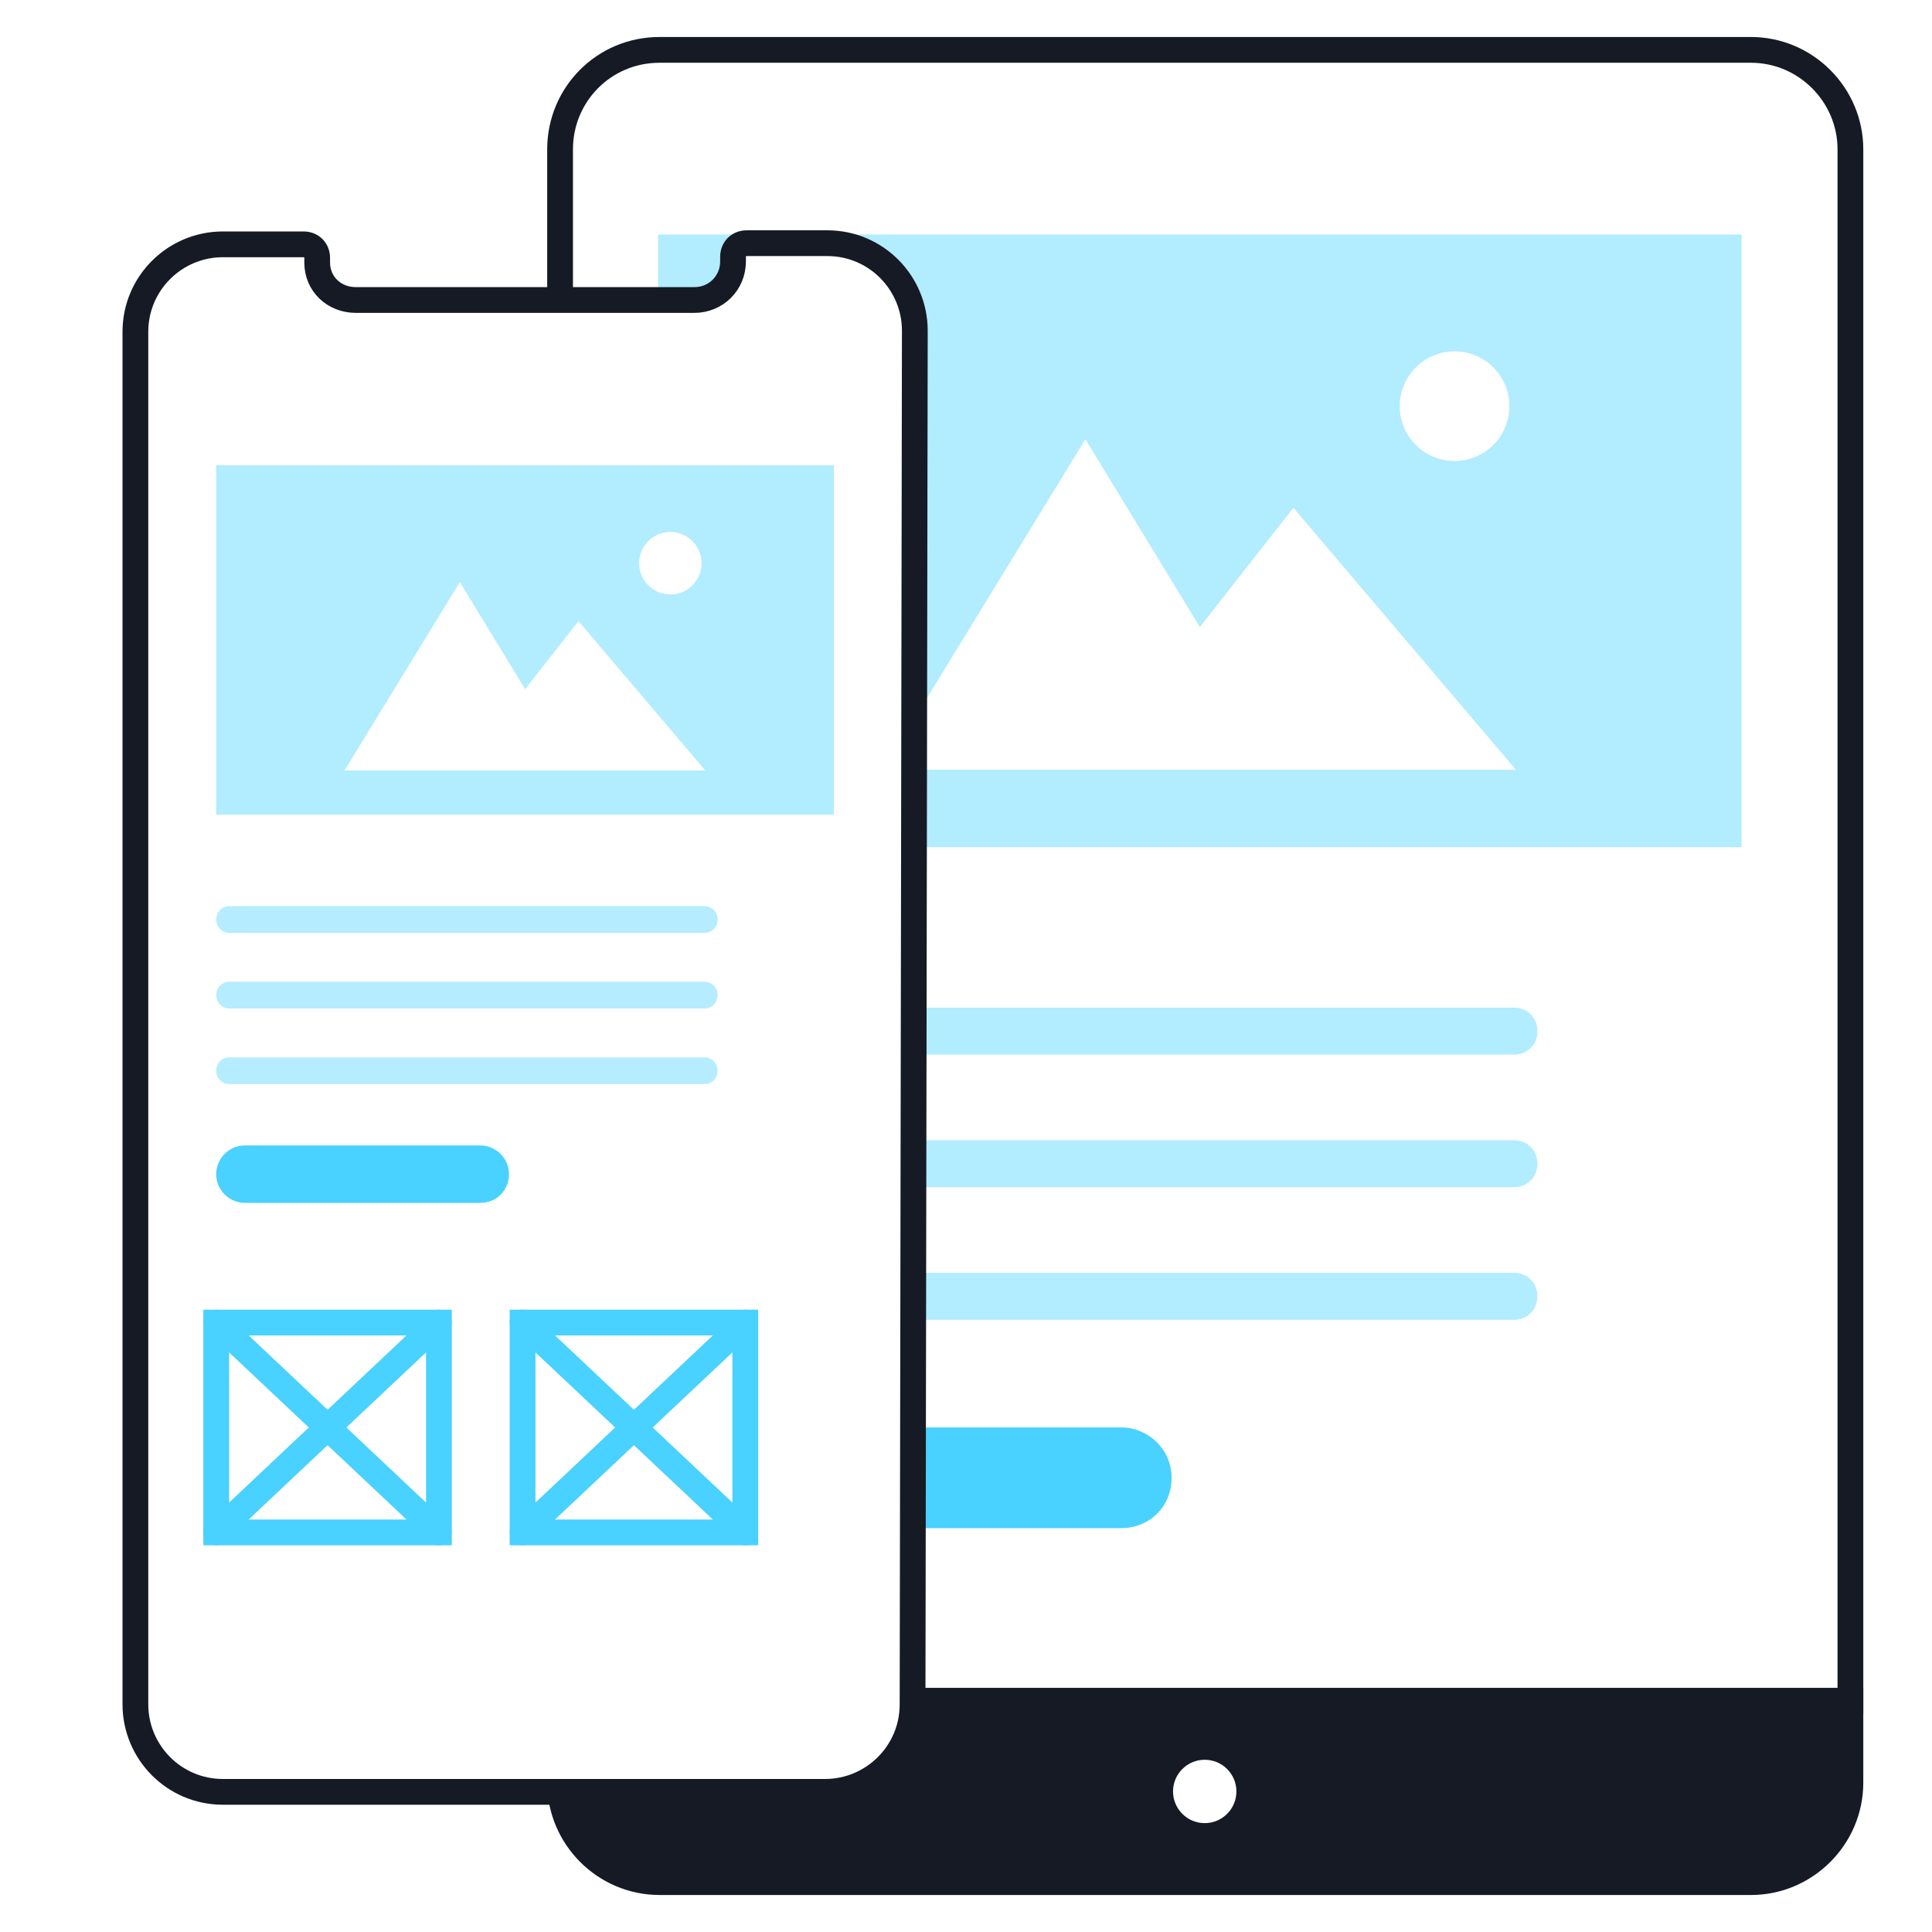 <?xml version="1.0" encoding="UTF-8"?> <svg xmlns="http://www.w3.org/2000/svg" width="150" height="150" viewBox="0 0 150 150" fill="none"><rect width="150" height="150" fill="white"></rect><path d="M43.484 132.045L143.665 132.045L143.665 138.407C143.665 142.649 140.187 146.127 135.946 146.127L51.204 146.127C46.962 146.127 43.484 142.649 43.484 138.407L43.484 132.045Z" fill="#161A25" stroke="#161A25" stroke-width="2" stroke-miterlimit="10"></path><path d="M51.204 3.873L135.946 3.873C140.187 3.873 143.665 7.351 143.665 11.592L143.665 132.046L43.484 132.046L43.484 11.592C43.484 7.351 46.877 3.873 51.204 3.873Z" fill="white" stroke="#161A25" stroke-width="2" stroke-miterlimit="10"></path><path d="M95.994 139.087C95.994 137.728 94.893 136.627 93.534 136.627C92.176 136.627 91.074 137.728 91.074 139.087C91.074 140.445 92.176 141.547 93.534 141.547C94.893 141.547 95.994 140.445 95.994 139.087Z" fill="white"></path><path d="M117.54 102.47H52.914C51.872 102.47 51.09 101.688 51.09 100.646C51.09 99.603 51.872 98.822 52.914 98.822H117.54C118.583 98.822 119.364 99.603 119.364 100.646C119.364 101.688 118.583 102.47 117.54 102.47Z" fill="#B2ECFF"></path><path d="M117.544 81.882H52.918C51.876 81.882 51.094 81.1 51.094 80.058C51.094 79.015 51.876 78.234 52.918 78.234H117.544C118.586 78.234 119.368 79.015 119.368 80.058C119.368 81.1 118.586 81.882 117.544 81.882Z" fill="#B2ECFF"></path><path d="M117.54 92.177H52.914C51.872 92.177 51.09 91.395 51.09 90.353C51.09 89.31 51.872 88.528 52.914 88.528H117.54C118.583 88.528 119.364 89.31 119.364 90.353C119.364 91.395 118.583 92.177 117.54 92.177Z" fill="#B2ECFF"></path><path d="M87.055 118.643H55.003C52.918 118.643 51.094 116.95 51.094 114.735C51.094 112.65 52.788 110.826 55.003 110.826H87.055C89.14 110.826 90.964 112.52 90.964 114.735C90.964 116.95 89.27 118.643 87.055 118.643Z" fill="#49D1FF"></path><path d="M135.216 18.203L51.094 18.203V65.772H135.216V18.203Z" fill="#B2ECFF"></path><path d="M112.932 35.791C115.283 35.791 117.188 33.886 117.188 31.535C117.188 29.185 115.283 27.279 112.932 27.279C110.581 27.279 108.676 29.185 108.676 31.535C108.676 33.886 110.581 35.791 112.932 35.791Z" fill="white"></path><path d="M68.559 59.764L84.269 34.101L93.157 48.685L100.417 39.422L117.693 59.764H68.559Z" fill="white"></path><path d="M70.851 132.326C70.851 136.119 67.763 139.119 64.058 139.119H17.304C13.511 139.119 10.512 136.031 10.512 132.326V25.762C10.512 21.969 13.599 18.97 17.304 18.97H23.568C24.185 18.97 24.626 19.411 24.626 20.028V20.381C24.626 22.057 25.949 23.292 27.625 23.292H53.914C55.59 23.292 56.913 21.969 56.913 20.293V19.94C56.913 19.322 57.354 18.881 57.971 18.881H64.235C68.028 18.881 71.027 21.969 71.027 25.674L70.851 132.326Z" fill="white" stroke="#161A25" stroke-width="2" stroke-miterlimit="10" stroke-linecap="round"></path><path opacity="0.4" d="M54.674 84.17H17.829C17.235 84.17 16.789 83.725 16.789 83.13C16.789 82.536 17.235 82.09 17.829 82.09H54.674C55.268 82.09 55.714 82.536 55.714 83.13C55.714 83.725 55.268 84.17 54.674 84.17Z" fill="#49D1FF"></path><path opacity="0.4" d="M54.678 72.433H17.833C17.239 72.433 16.793 71.987 16.793 71.393C16.793 70.799 17.239 70.353 17.833 70.353H54.678C55.272 70.353 55.718 70.799 55.718 71.393C55.718 71.987 55.272 72.433 54.678 72.433Z" fill="#49D1FF"></path><path opacity="0.4" d="M54.674 78.301H17.829C17.235 78.301 16.789 77.856 16.789 77.261C16.789 76.667 17.235 76.221 17.829 76.221H54.674C55.268 76.221 55.714 76.667 55.714 77.261C55.714 77.856 55.268 78.301 54.674 78.301Z" fill="#49D1FF"></path><path d="M37.288 93.39H19.014C17.825 93.39 16.785 92.424 16.785 91.161C16.785 89.973 17.751 88.933 19.014 88.933H37.288C38.476 88.933 39.516 89.898 39.516 91.161C39.516 92.424 38.55 93.39 37.288 93.39Z" fill="#49D1FF"></path><path d="M40.572 118.976L57.863 118.976L57.863 102.685L40.572 102.685L40.572 118.976Z" fill="white" stroke="#49D1FF" stroke-width="2" stroke-miterlimit="10" stroke-linecap="round"></path><path d="M57.863 118.975L40.572 102.684" stroke="#49D1FF" stroke-width="2" stroke-miterlimit="10" stroke-linecap="round"></path><path d="M57.863 102.684L40.572 118.975" stroke="#49D1FF" stroke-width="2" stroke-miterlimit="10" stroke-linecap="round"></path><path d="M16.787 118.975L34.078 118.975L34.078 102.684L16.787 102.684L16.787 118.975Z" fill="white" stroke="#49D1FF" stroke-width="2" stroke-miterlimit="10" stroke-linecap="round"></path><path d="M34.078 118.975L16.787 102.684" stroke="#49D1FF" stroke-width="2" stroke-miterlimit="10" stroke-linecap="round"></path><path d="M34.078 102.684L16.787 118.975" stroke="#49D1FF" stroke-width="2" stroke-miterlimit="10" stroke-linecap="round"></path><path d="M64.746 36.124H16.785V63.245H64.746V36.124Z" fill="#B2ECFF"></path><path d="M52.044 46.154C53.384 46.154 54.47 45.067 54.47 43.727C54.47 42.387 53.384 41.3 52.044 41.3C50.704 41.3 49.617 42.387 49.617 43.727C49.617 45.067 50.704 46.154 52.044 46.154Z" fill="white"></path><path d="M26.746 59.821L35.703 45.19L40.77 53.505L44.91 48.223L54.759 59.821H26.746Z" fill="white"></path></svg> 